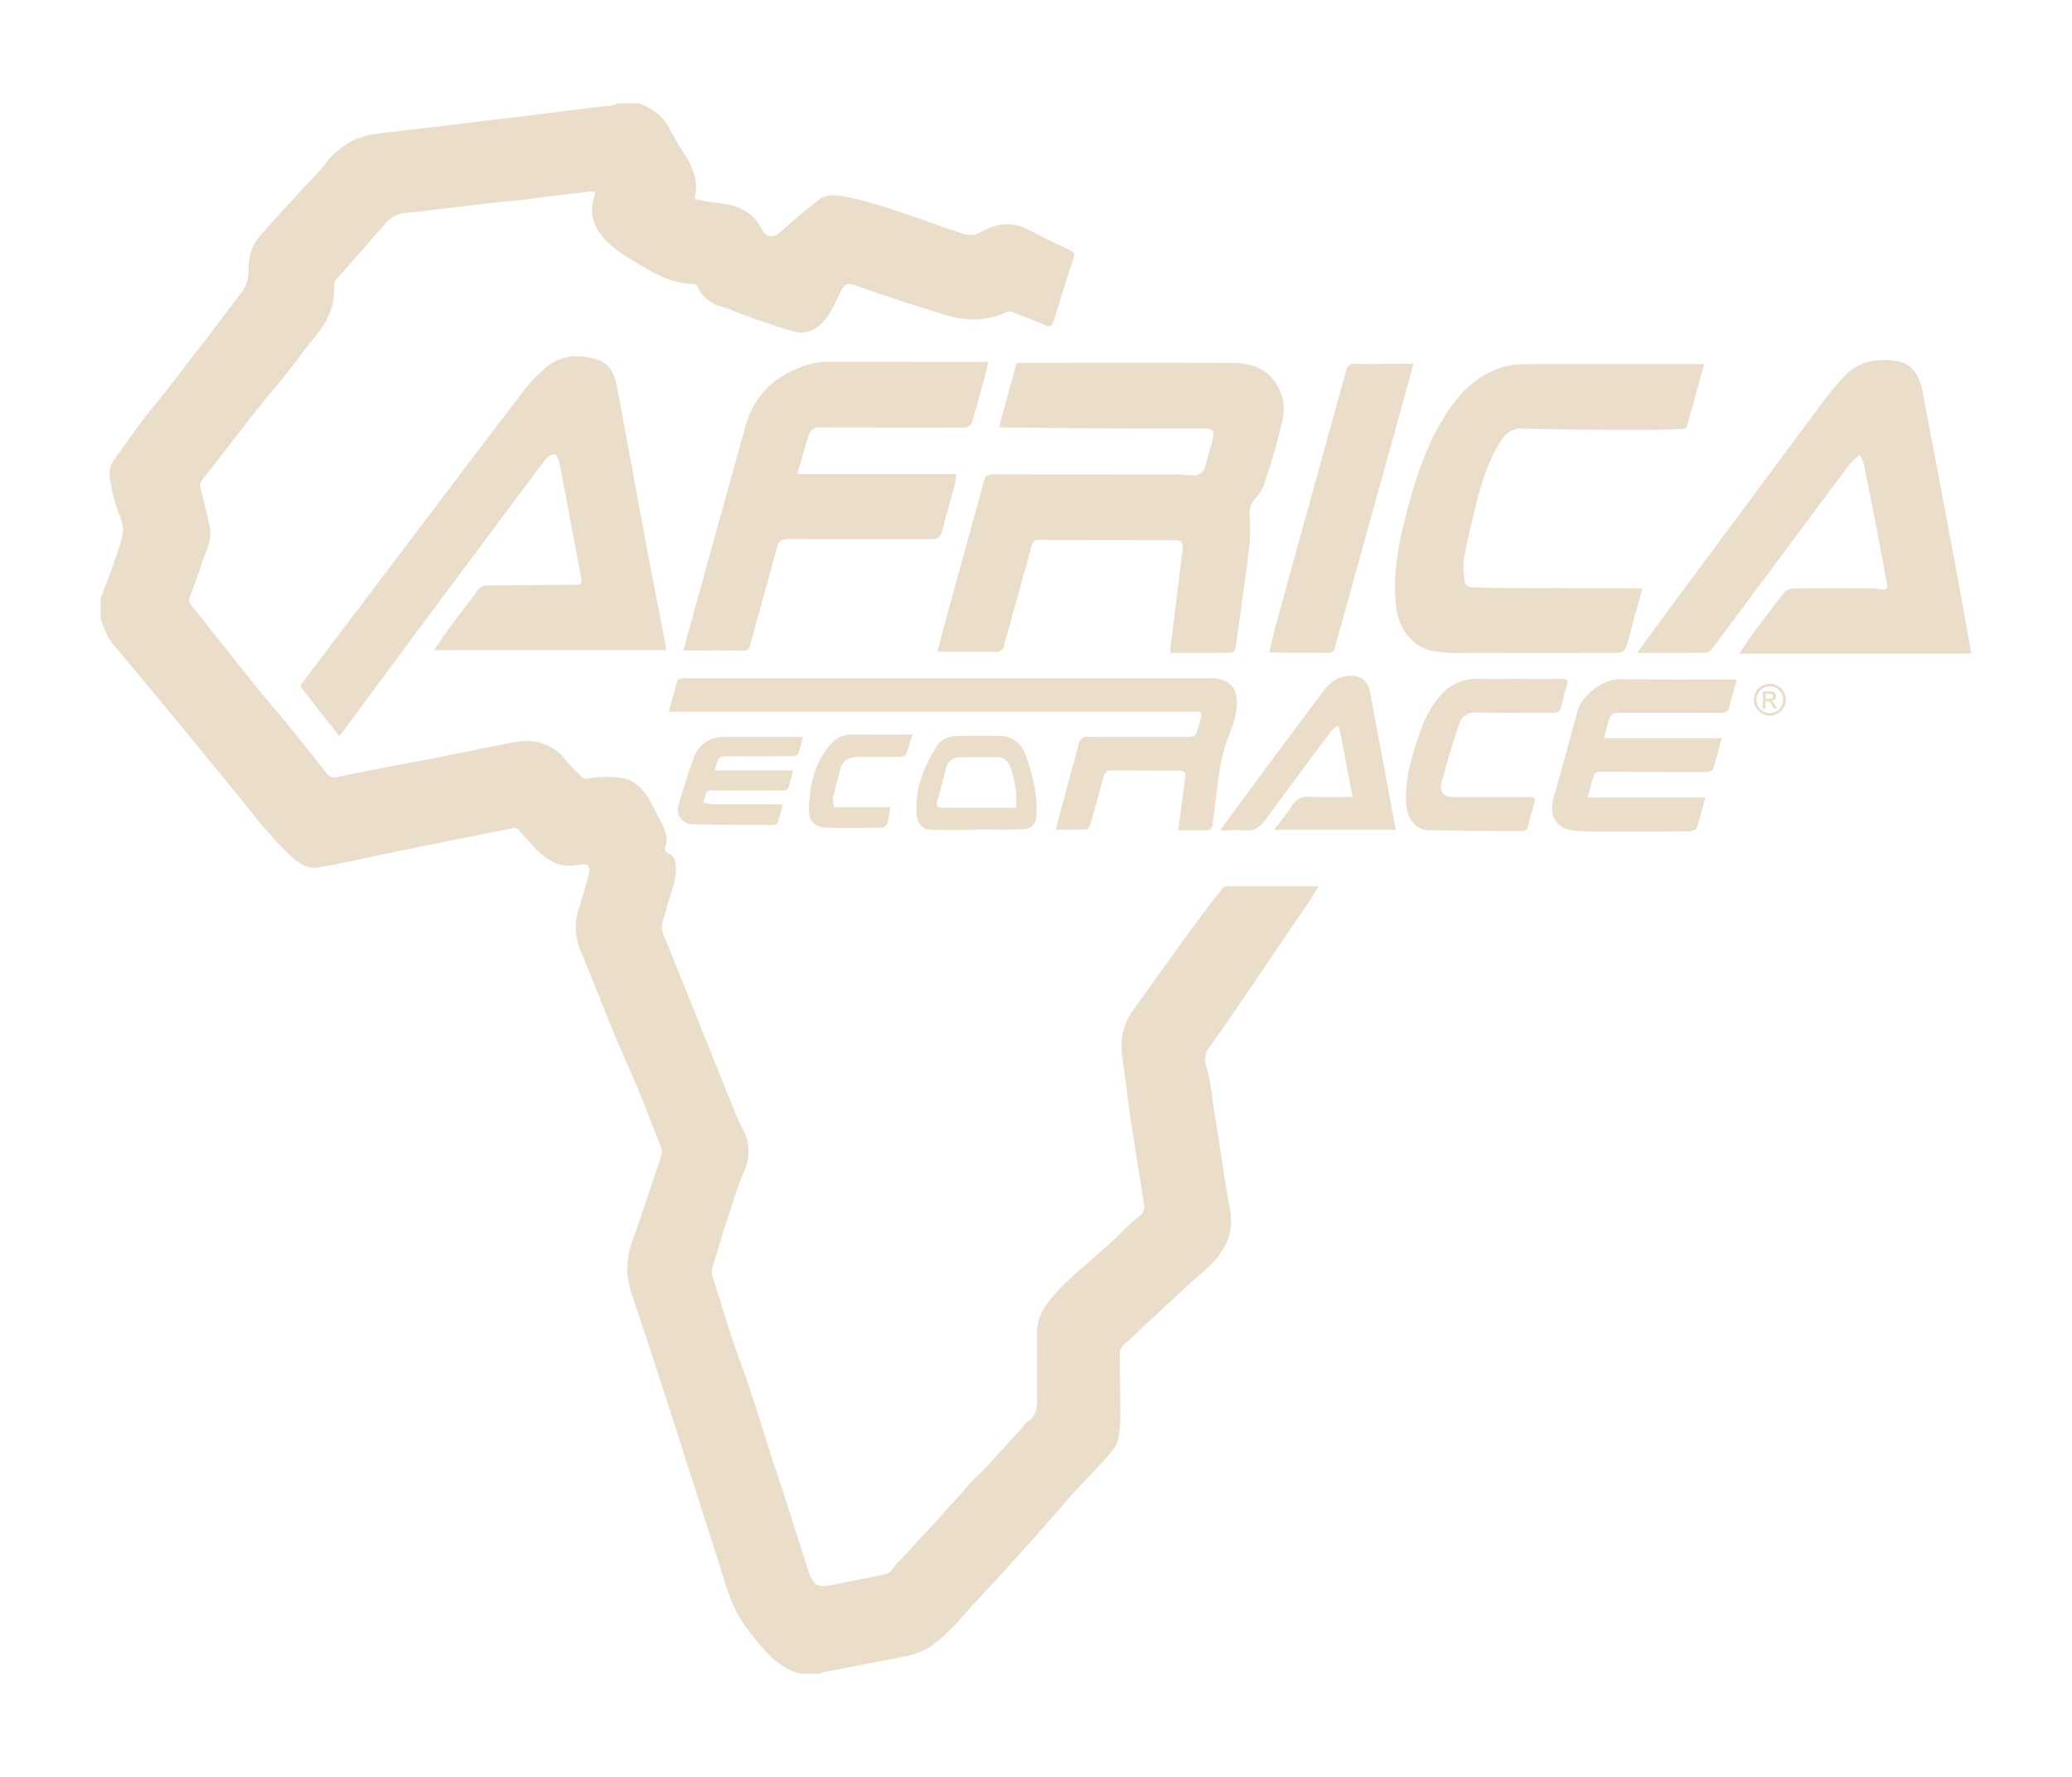 <?xml version="1.0" encoding="UTF-8"?> <svg xmlns="http://www.w3.org/2000/svg" xmlns:xlink="http://www.w3.org/1999/xlink" width="618" height="530" viewBox="0 0 618 530"><defs><clipPath id="clip-path"><rect id="Rectangle_2" data-name="Rectangle 2" width="557.971" height="468.377" fill="#eaddca"></rect></clipPath><clipPath id="clip-BADJP3-african"><rect width="618" height="530"></rect></clipPath></defs><g id="BADJP3-african" clip-path="url(#clip-BADJP3-african)"><g id="Group_5" data-name="Group 5" transform="translate(30.015 30.809)"><g id="Group_4" data-name="Group 4" transform="translate(0 0.003)" clip-path="url(#clip-path)"><path id="Path_17" data-name="Path 17" d="M1440.508,460.179c1.763-6.4,3.495-12.7,5.27-19.162h1.79c20.973,0,41.947-.071,62.924.042,7,.039,12.089,2.972,14.342,9.7,1.252,3.735.27,7.441-.639,11.036-1.252,4.976-2.751,9.895-4.364,14.766a12.941,12.941,0,0,1-2.79,4.855c-1.8,1.856-1.95,3.785-1.751,6.153a43,43,0,0,1-.118,8.124c-.526,5.007-1.3,9.986-1.976,14.973-.712,5.222-1.41,10.446-2.2,15.657a1.755,1.755,0,0,1-1.228,1.15c-5.54.081-11.083.055-16.625.055-.523,0-1.053-.045-1.678-.075.512-4.075,1.021-8.052,1.509-12.033q.836-6.8,1.669-13.589c.2-1.649.351-3.3.613-4.942.351-2.156-.281-2.983-2.419-2.985-13.466-.013-26.935-.008-40.4-.069-1.378-.008-1.877.452-2.233,1.774-2.662,9.855-5.453,19.678-8.123,29.531a2.35,2.35,0,0,1-2.727,2.063c-5.654-.085-11.31-.033-17.219-.033.951-3.606,1.831-7.061,2.775-10.5,3.672-13.373,7.394-26.737,11.021-40.123.451-1.672,1.2-2.309,2.953-2.3,18.413.048,36.827.026,55.241.048,1.414.005,2.824.319,4.232.314a3.481,3.481,0,0,0,3.667-2.742c.749-2.733,1.564-5.449,2.24-8.195.6-2.434.037-3.053-2.491-3.057-8.165-.006-16.327.022-24.491-.029-11.786-.067-23.573-.192-35.361-.3-.406,0-.812-.06-1.409-.109" transform="translate(-1172.56 -363.606)" fill="#eaddca" fill-rule="evenodd"></path><path id="Path_18" data-name="Path 18" d="M449.174,517.559h-69.1c1.555-2.286,2.833-4.292,4.245-6.2,2.857-3.868,5.8-7.674,8.675-11.53a3.208,3.208,0,0,1,2.749-1.57c8.165-.024,16.326-.114,24.489-.179.656-.006,1.311-.008,1.964,0,1.451.024,2.108-.28,1.754-2.089-2.261-11.541-4.359-23.112-6.578-34.66-.16-.835-.9-2.238-1.3-2.214a3.957,3.957,0,0,0-2.653,1.348q-22.1,29.506-44.064,59.1-8.4,11.284-16.736,22.613c-.207.286-.473.529-.866.963-2.057-2.6-4.071-5.125-6.07-7.665-1.652-2.1-3.261-4.242-4.942-6.316a1.233,1.233,0,0,1-.021-1.838q16.691-21.988,33.327-44.02c10.682-14.1,21.325-28.236,32.113-42.256a43.9,43.9,0,0,1,7.828-8.233c4.5-3.444,9.836-3.55,15.093-1.753,3.4,1.158,4.8,4.15,5.415,7.4,2.938,15.568,5.763,31.155,8.676,46.726,1.958,10.458,4,20.895,6,31.346a6.183,6.183,0,0,1,.007,1.024" transform="translate(-280.594 -354.464)" fill="#eaddca" fill-rule="evenodd"></path><path id="Path_19" data-name="Path 19" d="M2611.325,523.641c2.492-3.416,4.7-6.482,6.944-9.515q23.374-31.533,46.785-63.044a100.916,100.916,0,0,1,8.2-10.079c4.212-4.346,9.709-5.323,15.475-4.406,4.992.794,6.884,4.608,7.731,9.053q5.029,26.382,9.962,52.78c1.575,8.42,3.064,16.855,4.615,25.4h-69.244c1.448-2.107,2.605-3.917,3.882-5.638,3.112-4.2,6.233-8.386,9.464-12.49a3.687,3.687,0,0,1,2.491-1.282c8.043-.095,16.089-.067,24.132-.04.877,0,1.746.258,2.625.329,1.217.1,1.753-.36,1.494-1.692-1.026-5.279-1.959-10.576-2.975-15.855q-1.914-9.918-3.927-19.819a17.137,17.137,0,0,0-1.195-2.81,22.138,22.138,0,0,0-2.909,2.64q-18.494,24.739-36.915,49.534c-1.454,1.95-2.877,3.93-4.4,5.827a2.7,2.7,0,0,1-1.708,1.057c-6.662.073-13.321.045-20.527.045" transform="translate(-2153.063 -359.72)" fill="#eaddca" fill-rule="evenodd"></path><path id="Path_20" data-name="Path 20" d="M2292.134,443.143c-1.128,4.158-2.188,8.074-3.261,11.991-.548,1.99-1.181,3.962-1.652,5.969a1.514,1.514,0,0,1-1.664,1.4c-2.259.038-4.516.219-6.778.227-6.909.025-13.822.034-20.735-.022q-10.086-.08-20.172-.309a6.648,6.648,0,0,0-6.1,3.3c-3.751,5.727-5.854,12.123-7.483,18.687-1.364,5.5-2.721,11.011-3.776,16.572-.4,2.1,0,4.364.135,6.546a2.192,2.192,0,0,0,2.352,2.189c2.911.11,5.825.25,8.739.262q20.022.065,40.039.063h1.948c-1.195,4.418-2.33,8.626-3.472,12.829-.338,1.253-.666,2.509-1.051,3.749-.7,2.233-1.362,2.7-3.747,2.7-14.659,0-29.316.031-43.976-.02a55.2,55.2,0,0,1-10.295-.532c-6.072-1.19-10.187-6.81-10.906-13.17-1.253-10.993,1.249-21.444,4.128-31.857,2.536-9.157,5.806-18.037,11.017-26.049,4.071-6.26,9.191-11.379,16.6-13.565a20.365,20.365,0,0,1,5.582-.914c17.695-.068,35.394-.043,53.089-.045Z" transform="translate(-1813.878 -365.374)" fill="#eaddca" fill-rule="evenodd"></path><path id="Path_21" data-name="Path 21" d="M990.477,525.4c.95-3.5,1.815-6.741,2.711-9.973q7.852-28.323,15.718-56.644c2.9-10.463,10.051-16.437,20.289-19.046a21.076,21.076,0,0,1,5.138-.434c11.143-.026,22.285.007,33.429.014,4.392,0,8.785,0,13.613,0-.533,2.244-.9,4-1.368,5.724-1.048,3.875-2.178,7.728-3.209,11.606a2.668,2.668,0,0,1-3.017,2.278c-14.18-.063-28.362-.015-42.545-.068a3.246,3.246,0,0,0-3.436,2.463c-1.165,3.7-2.191,7.451-3.353,11.442h47.384a15.3,15.3,0,0,1-.222,2.4c-1.292,4.846-2.72,9.663-3.922,14.531-.479,1.946-1.435,2.5-3.366,2.5-14.182-.071-28.365-.012-42.548-.069-1.908-.008-2.856.584-3.375,2.524-2.609,9.749-5.389,19.45-8.031,29.193-.323,1.189-.732,1.61-2,1.594-5.834-.071-11.668-.029-17.894-.029" transform="translate(-816.658 -362.198)" fill="#eaddca" fill-rule="evenodd"></path><path id="Path_22" data-name="Path 22" d="M2029.254,442.681c-1.53,5.551-2.975,10.837-4.439,16.12q-9.466,34.127-18.911,68.255c-.313,1.128-.734,1.771-2.01,1.76-5.423-.045-10.846-.033-16.27-.059a9.625,9.625,0,0,1-1.354-.259c.836-3.337,1.58-6.6,2.469-9.817q9.992-36.27,20.032-72.53c.144-.513.283-1.024.415-1.539a2.334,2.334,0,0,1,2.672-1.976c5.181.065,10.364-.031,15.549-.056.526,0,1.052.056,1.847.1" transform="translate(-1637.699 -364.913)" fill="#eaddca" fill-rule="evenodd"></path><path id="Path_23" data-name="Path 23" d="M1018.323,1076.951a41.616,41.616,0,0,1-1.371,4.941c-.183.451-1.233.772-1.89.781-4.525.066-9.053.042-13.579.042-1.549,0-3.1-.023-4.646.006-3.762.064-3.469-.609-4.786,4.206h23.2a2.729,2.729,0,0,1-.008.669c-2.027,6.256,0,5.222-6.935,5.3-5.122.059-10.244-.04-15.367.017-3.613.04-3.119-.806-4.357,3.614a15.415,15.415,0,0,0,2.68.489c6.254.042,12.506.025,18.76.025h2.327c-.579,2.038-1.017,3.846-1.652,5.581-.125.351-1,.6-1.526.6-7.976-.044-15.951-.061-23.923-.256a4.28,4.28,0,0,1-4.064-5.634c1.4-4.813,2.838-9.633,4.625-14.311,1.536-4.022,4.736-6.079,9.138-6.074q10.633.007,21.265,0Z" transform="translate(-808.838 -887.956)" fill="#eaddca" fill-rule="evenodd"></path><path id="Path_24" data-name="Path 24" d="M1404.174,1102.962c-4.11,0-8.222.019-12.332,0-3.422-.019-4.922-1.546-5.142-4.987-.472-7.371,2.057-13.833,5.912-19.909,1.489-2.352,3.845-3.095,6.41-3.157,4.052-.1,8.1-.057,12.158-.016a8.124,8.124,0,0,1,8.012,5.654c2.067,5.7,3.483,11.537,3.244,17.682-.1,2.731-1.217,4.377-3.978,4.5-4.754.216-9.523.061-14.284.061Zm12.127-6.637a28.129,28.129,0,0,0-1.751-12.3,3.977,3.977,0,0,0-4.1-2.78q-5.362-.017-10.727.006a3.983,3.983,0,0,0-4.069,2.848c-1.024,3.447-1.945,6.933-2.858,10.412-.341,1.3.252,1.836,1.6,1.82,4.527-.04,9.058-.011,13.586-.011Z" transform="translate(-1143.301 -886.223)" fill="#eaddca" fill-rule="evenodd"></path><path id="Path_25" data-name="Path 25" d="M1211.3,1094.439h16.654a39.591,39.591,0,0,1-.826,4.818,2.2,2.2,0,0,1-1.6,1.267c-5.6.089-11.2.2-16.784-.008-3.473-.125-5.162-2.239-5.034-5.8.252-7,1.731-13.609,6.508-19.069a7.972,7.972,0,0,1,6.4-2.887c5.89.063,11.777.022,17.974.022-.65,2.086-1.143,4.058-1.919,5.911-.189.453-1.3.723-1.985.732-4.107.066-8.215.059-12.322.013-2.459-.026-4.367.9-5.118,3.277-.955,3.021-1.689,6.114-2.389,9.208a7.587,7.587,0,0,0,.44,2.516" transform="translate(-992.468 -884.502)" fill="#eaddca" fill-rule="evenodd"></path><path id="Path_26" data-name="Path 26" d="M1117.815,1022.386c.707-5.3,1.356-10.412,2.092-15.515.228-1.568-.366-2.262-1.872-2.27q-10.186-.06-20.379-.084c-1.3,0-1.813.869-2.126,2.014-1.282,4.731-2.583,9.457-3.941,14.171-.156.544-.682,1.383-1.065,1.4-3,.12-6.007.064-9.235.064,1.664-6.22,3.24-12.134,4.828-18.045.657-2.45,1.4-4.881,1.99-7.35a2.506,2.506,0,0,1,2.849-2.234c9.773.069,19.55.037,29.325.035,2.439,0,2.884-.349,3.468-2.627.266-1.031.548-2.055.84-3.076.351-1.231.121-2-1.377-1.888-.474.039-.951.008-1.43.008q-76.713,0-153.419,0h-2.43c.84-3.148,1.613-6.146,2.474-9.117.1-.345.664-.635,1.07-.781a3.838,3.838,0,0,1,1.243-.042q78.585,0,157.172,0c5.071,0,7.934,3.166,7.4,8.24a25.8,25.8,0,0,1-.863,4.709c-.7,2.312-1.7,4.53-2.42,6.835a47.5,47.5,0,0,0-1.728,6.83c-.76,4.982-1.3,9.991-1.933,14.992-.074.586-.207,1.164-.258,1.748-.116,1.335-.71,2.035-2.16,2-2.668-.059-5.34-.017-8.12-.017" transform="translate(-796.421 -805.558)" fill="#eaddca" fill-rule="evenodd"></path><path id="Path_27" data-name="Path 27" d="M2521.855,978.911c-.772,2.8-1.551,5.4-2.2,8.029-.376,1.525-1.286,1.862-2.72,1.855-9.835-.044-19.666-.024-29.5-.024-2.884,0-3.3.339-4.013,3.132-.355,1.422-.748,2.836-1.176,4.439h35.105c-.891,3.264-1.663,6.34-2.638,9.351-.134.419-1.269.711-1.947.723-3.752.066-7.5.047-11.26.028-6.853-.038-13.7-.112-20.552-.108-.556,0-1.48.354-1.614.755-.724,2.143-1.249,4.352-1.955,6.952h35.1c-.909,3.28-1.633,6.248-2.623,9.125-.182.527-1.447.959-2.22.965q-12.693.1-25.384.03a63.188,63.188,0,0,1-9.95-.393c-4.2-.694-6.4-4.608-5.293-8.738,2.383-8.839,4.952-17.626,7.234-26.487,1.254-4.872,7.555-9.868,12.892-9.8,11.2.153,22.4.071,33.6.087.294,0,.588.038,1.105.077" transform="translate(-2033.848 -806.986)" fill="#eaddca" fill-rule="evenodd"></path><path id="Path_28" data-name="Path 28" d="M1902.679,1019.08c3.558-4.843,6.838-9.341,10.155-13.816q10.183-13.732,20.414-27.437c2.185-2.918,4.9-4.99,8.834-4.818a5.208,5.208,0,0,1,5.189,4.266c2.067,10.924,4.081,21.857,6.119,32.787.542,2.905,1.1,5.8,1.676,8.869h-36.253c1.826-2.448,3.688-4.665,5.22-7.086,1.413-2.241,3.193-2.909,5.778-2.767,4.024.23,8.074.061,12.422.061-1.4-7.181-2.753-14.1-4.1-21.014-.227-.031-.453-.06-.68-.093a11.74,11.74,0,0,0-1.747,1.563q-9.847,13.215-19.625,26.472c-1.5,2.021-3.247,3.328-6,3.061-2.3-.222-4.634-.045-7.4-.045" transform="translate(-1568.778 -802.247)" fill="#eaddca" fill-rule="evenodd"></path><path id="Path_29" data-name="Path 29" d="M2252.1,978.169c4.289,0,8.582.036,12.867-.021,1.521-.02,1.9.521,1.473,1.942-.635,2.089-1.25,4.192-1.71,6.325-.316,1.455-1.066,1.862-2.482,1.852-7.625-.056-15.253.07-22.876-.085a4.74,4.74,0,0,0-4.978,3.215c-2.008,5.86-3.763,11.813-5.372,17.8-.711,2.638.846,4.233,3.561,4.233q11.087,0,22.165-.008c2.247,0,2.429.233,1.854,2.315-.564,2.048-1.265,4.071-1.691,6.144-.245,1.183-.808,1.657-1.894,1.65-9.289-.061-18.582-.028-27.866-.265-3.933-.1-6.569-3.749-6.705-8.482-.227-7.5,1.984-14.5,4.462-21.428a31.16,31.16,0,0,1,5.767-10.153,13.853,13.853,0,0,1,11.271-5.057c4.052.08,8.1.016,12.154.016Z" transform="translate(-1829.119 -806.485)" fill="#eaddca" fill-rule="evenodd"></path><path id="Path_30" data-name="Path 30" d="M2814.538,986.48a4.878,4.878,0,0,1,2.341.615,4.369,4.369,0,0,1,1.78,1.76,4.784,4.784,0,0,1,.01,4.755,4.431,4.431,0,0,1-1.761,1.764,4.786,4.786,0,0,1-4.739,0,4.455,4.455,0,0,1-1.763-1.764,4.765,4.765,0,0,1,.01-4.755,4.392,4.392,0,0,1,1.782-1.76,4.877,4.877,0,0,1,2.341-.615m0,.789a4.046,4.046,0,0,0-1.952.514,3.7,3.7,0,0,0-1.487,1.469,3.964,3.964,0,0,0-.01,3.963,3.742,3.742,0,0,0,1.474,1.47,3.963,3.963,0,0,0,3.95,0,3.712,3.712,0,0,0,1.47-1.47,3.983,3.983,0,0,0-.01-3.963,3.664,3.664,0,0,0-1.486-1.469,4.055,4.055,0,0,0-1.95-.514m-2.088,6.606v-5.124h1.76a4.3,4.3,0,0,1,1.307.142,1.266,1.266,0,0,1,.644.5,1.316,1.316,0,0,1,.24.75,1.366,1.366,0,0,1-.4.978,1.582,1.582,0,0,1-1.063.466,1.422,1.422,0,0,1,.435.272,5.9,5.9,0,0,1,.757,1.015l.625,1h-1.01l-.454-.808a4.144,4.144,0,0,0-.864-1.192,1.062,1.062,0,0,0-.663-.177h-.486v2.177Zm.826-2.883h1a1.624,1.624,0,0,0,.981-.214.737.737,0,0,0,.135-.976.753.753,0,0,0-.35-.267,2.592,2.592,0,0,0-.83-.089h-.94Z" transform="translate(-2316.688 -813.363)" fill="#eaddca"></path><path id="Path_31" data-name="Path 31" d="M208.841,468.38c-7.439-1.826-11.5-7.685-15.925-13.3-4.932-6.259-6.588-13.8-8.945-21.1-8.477-26.248-16.722-52.574-25.523-78.71a23.225,23.225,0,0,1,.233-16.146c2.971-8.374,5.691-16.841,8.561-25.254a3.477,3.477,0,0,0-.112-2.623c-3.345-8.237-6.391-16.611-10.059-24.7-4.99-10.993-9.081-22.355-13.8-33.458a18.193,18.193,0,0,1-.553-13.215c1.077-3.29,1.991-6.635,2.912-9.976.635-2.3-.363-3.4-2.667-2.856-6.066,1.434-10.348-1.526-14.158-5.723-1.357-1.493-2.722-2.986-4.01-4.541a1.652,1.652,0,0,0-1.865-.575c-17.549,3.472-35.088,6.992-52.583,10.738-1.76.377-3.546.62-5.32.922-3.515.6-6.02-1.269-8.4-3.491-6.714-6.261-12.14-13.655-17.93-20.731q-8.017-9.795-16.068-19.558-9.482-11.473-19.015-22.9C1.829,159.046,1.024,156.421,0,153.9v-6.3c2.222-5.8,4.46-11.6,6.26-17.561a9.9,9.9,0,0,0-.565-6.978,46.987,46.987,0,0,1-2.856-10.9A7.258,7.258,0,0,1,3.76,106.7c4.174-5.769,8.163-11.7,12.723-17.146,4.006-4.779,7.632-9.835,11.479-14.723C32.6,68.941,37.048,62.9,41.613,56.95a9.947,9.947,0,0,0,2.465-6.458c0-3.654.593-7.527,3.072-10.437,4.446-5.218,9.16-10.2,13.774-15.275a88.8,88.8,0,0,0,6.022-6.594A21.955,21.955,0,0,1,82.485,9.067c8.9-1.11,17.822-2.106,26.731-3.181,12.88-1.557,25.762-3.105,38.632-4.751C150.035.855,152.313.965,154.4,0h6.222c3.514,1.513,6.755,3.285,8.681,6.933,1.728,3.275,3.728,6.406,5.658,9.568a19.18,19.18,0,0,1,2.542,6.7,13.531,13.531,0,0,1-.4,5.361,70.159,70.159,0,0,0,8.27,1.321c5.115.728,9.373,2.706,11.823,7.666,1.016,2.06,3.031,3.129,5.577.833,3.652-3.294,7.42-6.475,11.3-9.483,2.822-2.184,6.152-1.466,9.3-.78,11.542,2.509,22.447,7.1,33.651,10.706a6.542,6.542,0,0,0,5.7-.5c4.777-2.753,9.577-3.112,14.581-.34,3.883,2.151,7.949,3.971,11.958,5.881,1.06.5,1.338.969.924,2.224-2.067,6.276-4,12.6-5.937,18.916-.429,1.41-.982,1.86-2.479,1.2-3.144-1.388-6.38-2.564-9.569-3.846a2.755,2.755,0,0,0-2.262-.009c-6.3,2.947-12.639,2.542-19.089.453-8.595-2.78-17.253-5.351-25.723-8.518-2.259-.846-3.254-.43-4.351,1.774-1.76,3.539-3.13,7.31-6.224,10.017a8,8,0,0,1-7.846,1.975c-4.835-1.343-9.553-3.034-14.278-4.729-2.647-.948-5.224-2.106-7.916-2.9a10.413,10.413,0,0,1-6.386-5.48c-.283-.529-.471-1.013-1.225-1.028-7.16-.145-12.972-3.747-18.781-7.438a36.282,36.282,0,0,1-7.737-5.89c-3.283-3.606-4.789-7.7-3.155-12.514.5-1.481.374-1.956-1.228-1.757-3.653.453-7.316.824-10.97,1.271-3.821.466-7.623,1.138-11.456,1.442-6.569.52-13.085,1.5-19.635,2.183-4.109.43-8.2,1.1-12.315,1.407a9.239,9.239,0,0,0-6.79,3.3c-4.779,5.579-9.659,11.069-14.5,16.593a2.039,2.039,0,0,0-.72,1.535c.417,6.028-1.848,11-5.627,15.538-3.9,4.686-7.334,9.775-11.294,14.407-7.837,9.175-14.894,18.966-22.425,28.38a2.417,2.417,0,0,0-.452,2.466q1.538,5.855,2.76,11.788c.725,3.539-1.04,6.631-2.086,9.815-1.2,3.641-2.59,7.214-3.9,10.816a2.18,2.18,0,0,0,.369,2.348c3.09,3.816,6.1,7.7,9.172,11.534,4.644,5.81,9.2,11.7,14.006,17.373q4.938,5.835,9.726,11.788c2.514,3.118,4.983,6.276,7.451,9.43a2.849,2.849,0,0,0,3.289,1.186c9.033-1.879,18.116-3.521,27.172-5.29,7.505-1.469,15-3,22.5-4.5,4.054-.813,8.056-1.6,12.156.056a13.65,13.65,0,0,1,5.913,4.257c1.488,1.924,3.307,3.5,4.915,5.289a1.976,1.976,0,0,0,2.033.649,35.814,35.814,0,0,1,9.688-.212c4.029.51,6.71,3.081,8.648,6.488,1.377,2.421,2.578,4.944,3.853,7.426,1.065,2.069,1.806,4.158.982,6.551a1.626,1.626,0,0,0,1.062,2.2c1.667.677,1.955,2,2.055,3.752.251,4.337-1.7,8.1-2.652,12.121-.328,1.386-.789,2.742-1.221,4.1a5.978,5.978,0,0,0,.24,4.306c6.925,17.085,13.75,34.214,20.659,51.311a65.247,65.247,0,0,0,3.084,6.87c2.348,4.31,1.807,8.916-.1,13.158-1.66,3.7-2.708,7.564-4,11.358-1.862,5.469-3.421,11.038-5.131,16.558a3.832,3.832,0,0,0,.021,2.422c2.656,8.226,5,16.566,8,24.659,4.144,11.182,7.377,22.653,11.172,33.947,3.143,9.36,6.056,18.8,9.07,28.2.178.56.331,1.128.546,1.665,1.515,3.838,2.583,4.471,6.506,3.717,5.248-1.011,10.488-2.069,15.729-3.121a4.1,4.1,0,0,0,2.773-1.813c1.366-1.953,3.251-3.5,4.821-5.323,3.5-4.077,7.451-7.771,10.876-11.914,2.028-2.45,4.381-4.57,6.364-7.073,1.787-2.251,4.131-4.043,6.062-6.227,3.858-4.359,7.963-8.5,11.667-13a.836.836,0,0,1,.134-.144c3.352-2,3.175-5.251,3.115-8.579-.107-5.967.023-11.939-.046-17.906-.046-3.925,1.585-7.122,3.922-10.058,3.735-4.684,8.358-8.4,12.821-12.326,3.243-2.85,6.541-5.674,9.558-8.8a36.282,36.282,0,0,1,4.34-3.851c1.52-1.132,1.462-2.332,1.247-3.724-1.267-8.219-2.63-16.422-3.872-24.64-.73-4.839-1.287-9.7-1.936-14.554-.335-2.5-.771-4.984-.858-7.521a18.412,18.412,0,0,1,3.9-11.52q9.694-13.582,19.525-27.064c2.033-2.791,4.206-5.48,6.348-8.186a2.117,2.117,0,0,1,1.718-1.1c9,.026,17.995.017,27.258.017a96.5,96.5,0,0,1-6.108,9.326c-8.695,12.923-17.384,25.846-26.341,38.583a6.1,6.1,0,0,0-.967,5.969c1.34,4.229,1.537,8.651,2.272,12.98,1.335,7.854,2.473,15.748,3.706,23.62.441,2.824,1.17,5.63,1.328,8.465.349,6.243-2.786,10.94-7.116,14.96-1.7,1.583-3.533,3.026-5.239,4.61-6.484,6.007-12.92,12.066-19.427,18.05a3.886,3.886,0,0,0-1.377,3.232c.1,6.163.078,12.326.179,18.494a39.725,39.725,0,0,1-.5,5.841,8.26,8.26,0,0,1-1.9,4.181c-4.24,5.2-9.166,9.737-13.537,14.812-6.154,7.143-12.466,14.152-18.772,21.16-4.163,4.627-8.523,9.072-12.627,13.752A54.3,54.3,0,0,1,247.933,460c-3.548,2.558-7.726,3.14-11.817,3.963-7,1.411-14.023,2.708-21.033,4.07-.153.03-.273.229-.408.351Z" transform="translate(0 -0.003)" fill="#eaddca" fill-rule="evenodd"></path></g></g></g></svg> 